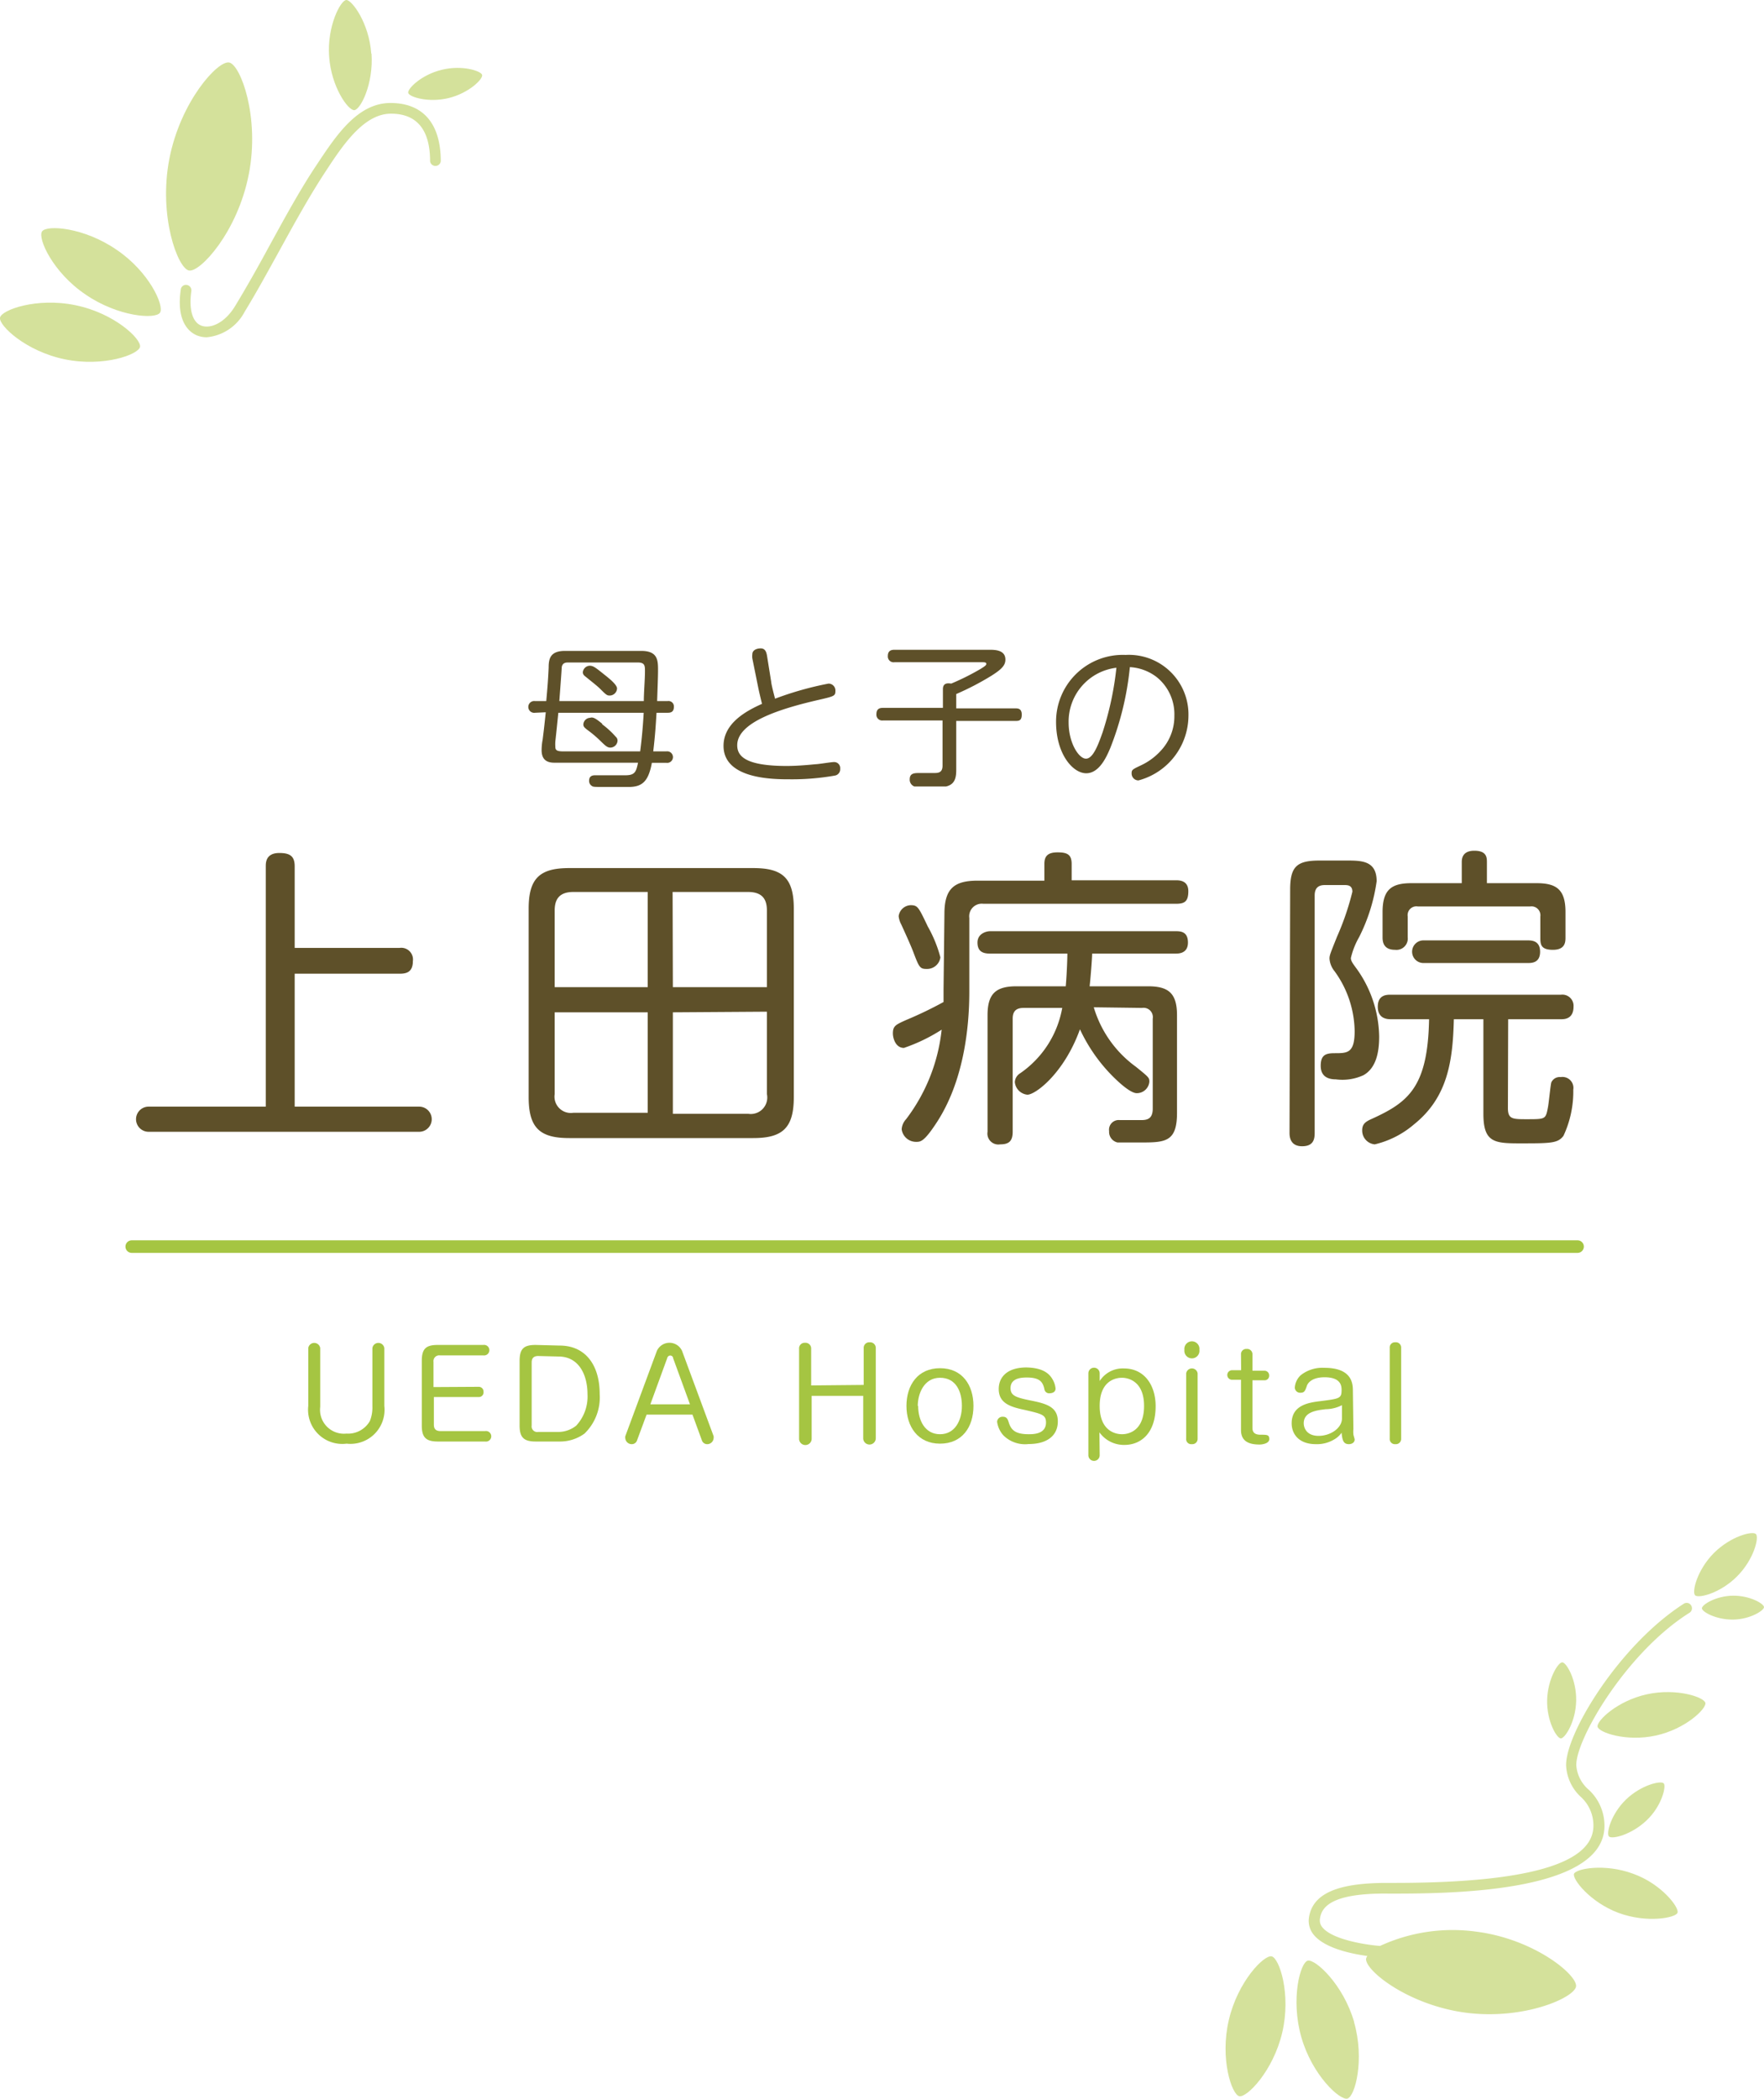 <svg xmlns="http://www.w3.org/2000/svg" width="140.31" height="166.89" viewBox="0 0 140.31 166.89"><defs><style>.cls-1{fill:#d4e19b;}.cls-2{fill:#5e5029;}.cls-3{fill:#a5c542;}</style></defs><title>logo_header</title><g id="レイヤー_2" data-name="レイヤー 2"><g id="レイヤー_1-2" data-name="レイヤー 1"><path class="cls-1" d="M19.79,13.86c.89-4.57-.66-8.71-1.56-8.89s-3.87,3.09-4.76,7.66h0c-.88,4.56.67,8.71,1.56,8.88s3.88-3.09,4.76-7.66Z"/><path class="cls-1" d="M6,24.27c-3.09-.64-5.91.38-6,1s2.05,2.66,5.14,3.3h0c3.09.64,5.91-.38,6-1S9.12,24.91,6,24.27Z"/><path class="cls-1" d="M9.27,19.86c-2.59-1.79-5.58-2-5.93-1.45s.86,3.25,3.45,5h0c2.59,1.79,5.59,2,5.94,1.45s-.86-3.25-3.46-5Z"/><path class="cls-1" d="M29.53,4.26C29.36,1.84,28,0,27.55,0S26,2.08,26.18,4.5h0c.17,2.42,1.51,4.29,2,4.26s1.54-2.08,1.37-4.5Z"/><path class="cls-1" d="M35.68,7.8c1.63-.4,2.75-1.52,2.67-1.84s-1.59-.81-3.21-.41h0c-1.63.39-2.75,1.52-2.67,1.84s1.59.8,3.21.41Z"/><path class="cls-1" d="M16.44,26.82a2.06,2.06,0,0,1-.7-.12c-.54-.19-1.76-.95-1.36-3.68a.41.41,0,0,1,.48-.36.43.43,0,0,1,.36.48c-.21,1.47.09,2.5.81,2.76s1.85-.21,2.67-1.56,1.76-3,2.69-4.72C22.63,17.36,23.91,15,25.26,13c1.5-2.26,3.2-4.81,5.8-4.81s4,1.65,4,4.64a.43.43,0,0,1-.85,0c0-2.51-1.05-3.79-3.11-3.79S27.42,11.3,26,13.48c-1.33,2-2.6,4.31-3.83,6.55-.94,1.7-1.82,3.31-2.71,4.76A3.8,3.8,0,0,1,16.44,26.82Z"/><path class="cls-1" d="M117.46,153.61h0a13.81,13.81,0,0,0-7.69,1.13c-1-.07-3.76-.47-4.58-1.47a.85.85,0,0,1-.2-.69c.12-.89.83-2.06,5.46-2,4.23,0,17.06.06,17.17-5.32a3.89,3.89,0,0,0-1.24-2.93,2.83,2.83,0,0,1-1-1.94c-.06-2.07,4-9,9-12.14a.42.42,0,0,0,.13-.59.41.41,0,0,0-.58-.13c-5.1,3.26-9.44,10.34-9.36,12.89a3.64,3.64,0,0,0,1.17,2.47,3.06,3.06,0,0,1,1,2.35c-.06,3-5.4,4.49-15.86,4.49h-.57c-4,0-5.93.88-6.2,2.79a1.74,1.74,0,0,0,.39,1.34c.88,1.07,3,1.51,4.26,1.68a.65.65,0,0,0-.1.21c-.12.91,3.32,3.69,7.93,4.3h0c4.61.6,8.65-1.19,8.77-2.09S122.07,154.21,117.46,153.61Z"/><path class="cls-1" d="M107.71,160.79c-.87-3-3.08-5-3.68-4.88s-1.39,3.05-.52,6.09,3.08,5.05,3.67,4.88,1.39-3.06.52-6.09Z"/><path class="cls-1" d="M101.15,155.57c-.6-.14-2.7,2-3.41,5.07h0c-.72,3.07.23,5.91.83,6.05s2.7-2,3.42-5.06S101.76,155.71,101.15,155.57Z"/><path class="cls-1" d="M129.9,149c-2.27-.84-4.53-.4-4.7,0s1.26,2.26,3.53,3.11h0c2.27.84,4.53.4,4.7,0S132.17,149.81,129.9,149Z"/><path class="cls-1" d="M131,134.73h0c-2.37.52-4,2.11-3.93,2.57s2.28,1.23,4.64.71h0c2.37-.52,4-2.12,3.94-2.58S133.38,134.21,131,134.73Z"/><polygon class="cls-1" points="137.82 126.89 137.83 126.89 137.83 126.89 137.82 126.89"/><polygon class="cls-1" points="137.86 128.78 137.86 128.78 137.86 128.78 137.86 128.78"/><path class="cls-1" d="M140.31,127.8c0-.27-1.12-.93-2.48-.91s-2.46.72-2.46,1,1.13.92,2.49.9S140.32,128.06,140.31,127.8Z"/><path class="cls-1" d="M124.15,138.24c.33,0,1.19-1.33,1.22-3s-.76-3-1.09-3.05-1.18,1.33-1.22,3S123.82,138.23,124.15,138.24Z"/><polygon class="cls-1" points="123.06 135.19 123.06 135.19 123.06 135.19 123.06 135.19"/><polygon class="cls-1" points="125.37 135.24 125.37 135.24 125.37 135.24 125.37 135.24"/><path class="cls-1" d="M132.33,141.81c-.23-.23-1.78.12-3,1.29h0c-1.2,1.17-1.59,2.71-1.35,2.94s1.77-.12,3-1.29S132.55,142,132.33,141.81Z"/><polygon class="cls-1" points="130.97 144.75 130.97 144.75 130.97 144.75 130.97 144.75"/><path class="cls-1" d="M138.17,125.35h0c1.34-1.34,1.76-3.09,1.5-3.36s-2,.16-3.35,1.51h0c-1.34,1.35-1.76,3.1-1.49,3.36S136.83,126.7,138.17,125.35Z"/><path class="cls-2" d="M31.77,75.38a.93.93,0,0,1,1.07,1.05c0,.92-.57,1-1.07,1H23.44V88h9.9a1,1,0,1,1,0,2H11.82a1,1,0,1,1,0-2h9.32V68.9c0-.3,0-1.07,1.08-1.07.87,0,1.22.27,1.22,1.07v6.48Z"/><path class="cls-2" d="M63.14,87.25c0,2.45-.9,3.25-3.22,3.25H45.27c-2.32,0-3.22-.8-3.22-3.25v-15c0-2.42.9-3.22,3.22-3.22H59.92c2.3,0,3.22.77,3.22,3.22ZM51.52,78.5V70.93H45.6c-1.13,0-1.48.6-1.48,1.47v6.1Zm0,2h-7.4V87a1.3,1.3,0,0,0,1.48,1.49h5.92Zm2-2H61V72.4c0-.9-.37-1.47-1.5-1.47h-6Zm0,2v8.07h6A1.31,1.31,0,0,0,61,87V80.45Z"/><path class="cls-2" d="M75.12,72.68c0-2,.75-2.65,2.65-2.65h5.3V68.7c0-.62.27-.92,1.05-.92s1.12.18,1.12.92V70h8.28c.27,0,1,0,1,.87s-.35,1-1,1H78.22A1,1,0,0,0,77.1,73v5.85c0,3-.48,7.18-2.6,10.42-1,1.53-1.28,1.53-1.63,1.53a1.15,1.15,0,0,1-1.15-1,1.29,1.29,0,0,1,.35-.8,14.24,14.24,0,0,0,2.83-7.12,13.71,13.71,0,0,1-3,1.45c-.68,0-.88-.8-.88-1.15,0-.6.23-.7,1.08-1.08a30.83,30.83,0,0,0,2.95-1.42c0-.2,0-.75,0-1Zm-1.32,1a10.29,10.29,0,0,1,1,2.45,1.07,1.07,0,0,1-1.12.92c-.5,0-.58-.15-1-1.25-.2-.55-.68-1.6-1-2.3a1.73,1.73,0,0,1-.2-.65,1,1,0,0,1,1-.87C73,72,73.07,72.15,73.8,73.68ZM87,80.1a9,9,0,0,0,3.35,4.73c1.05.85,1.07.87,1.07,1.2a1,1,0,0,1-1,.9c-.5,0-1.42-.85-1.9-1.33a13.13,13.13,0,0,1-2.62-3.75c-1.25,3.48-3.53,5.2-4.18,5.2a1.11,1.11,0,0,1-1-1,.88.88,0,0,1,.42-.7,8,8,0,0,0,3.35-5.2H81.42c-.58,0-.87.25-.87.85v9c0,.77-.33,1-1,1a.87.87,0,0,1-1-1V80.73c0-1.7.65-2.3,2.3-2.3h3.92c.1-1.15.13-2.35.13-2.6H78.75c-.55,0-1-.15-1-.88s.73-.9,1-.9H93.49c.38,0,1,0,1,.9s-.78.88-1,.88H86.87c0,.4-.15,2.2-.2,2.6h4.65c1.62,0,2.3.55,2.3,2.3V88.5c0,2.27-.9,2.35-2.8,2.35-.65,0-1.7,0-1.93,0a.86.86,0,0,1-.67-.9.77.77,0,0,1,.85-.88c.25,0,1.57,0,1.62,0,.43,0,1,0,1-.9V81a.74.74,0,0,0-.85-.85Z"/><path class="cls-2" d="M102.62,70.75c0-1.85.53-2.32,2.35-2.32h2.1c1.23,0,2.43,0,2.43,1.65a14.19,14.19,0,0,1-1.4,4.45,6.11,6.11,0,0,0-.65,1.65c0,.22.12.4.47.87a9.49,9.49,0,0,1,1.78,5.38c0,1.22-.23,2.5-1.25,3.07a4,4,0,0,1-2.2.33c-.55,0-1.2-.18-1.2-1.08s.45-1,1.12-1c1,0,1.58,0,1.58-1.75a8.29,8.29,0,0,0-1.6-4.77,1.78,1.78,0,0,1-.4-1c0-.27.07-.42.6-1.75a21.27,21.27,0,0,0,1.22-3.57c0-.53-.4-.53-.65-.53h-1.55c-.57,0-.8.3-.8.83V90.1c0,.52-.12,1.05-1,1.05s-1-.65-1-1.05Zm17.32,17.37c0,.88.38.88,1.5.88,1.5,0,1.5,0,1.68-.92.07-.33.2-1.73.27-2a.73.73,0,0,1,.75-.43.87.87,0,0,1,1,1,8.32,8.32,0,0,1-.78,3.67c-.45.6-1,.6-3.52.6-2,0-2.85-.1-2.85-2.35V81.05h-2.35c-.08,3.43-.53,6.25-3.18,8.37A7.4,7.4,0,0,1,109.35,91a1.1,1.1,0,0,1-1-1.13c0-.52.32-.7.77-.9,2.9-1.32,4.45-2.52,4.55-7.92h-3c-.28,0-1.08,0-1.08-1s.8-.95,1.08-.95h13.49a.89.89,0,0,1,1,.95c0,1-.75,1-1,1h-4.2Zm2.28-17.89c1.6,0,2.3.52,2.3,2.3v2c0,.35,0,1-1,1s-1-.47-1-1V72.88a.71.71,0,0,0-.8-.8h-8.95a.7.7,0,0,0-.8.8v1.65a.9.9,0,0,1-1,1c-.93,0-1-.63-1-1v-2c0-1.8.72-2.3,2.3-2.3h4V68.58c0-.23,0-.93,1-.93s1,.56,1,.93v1.65Zm-9,6.35a.9.9,0,1,1,0-1.8h8.28c.3,0,1,0,1,.9s-.67.9-1,.9Z"/><path class="cls-2" d="M42.56,56.68a.47.47,0,1,1,0-.93h.89c.08-.91.14-1.54.19-2.66,0-.7.12-1.33,1.3-1.33H51c1.34,0,1.34.77,1.34,1.56,0,.61-.05,1.68-.07,2.43h.83a.43.43,0,0,1,.5.47c0,.45-.33.46-.5.46h-.88c-.06,1-.11,1.8-.26,3.07H53a.46.46,0,1,1,0,.91H51.85c-.27,1.48-.77,1.89-1.76,1.92-.25,0-1.56,0-1.9,0-.91,0-1,0-1.11-.08a.46.46,0,0,1-.22-.43c0-.42.36-.42.5-.42l2.39,0c.78,0,.85-.31,1-1H44.08c-.58,0-1-.24-1-1,0,0,0-.44.08-.81.09-.74.1-.77.25-2.2Zm1.85,0c-.11,1.08-.12,1.2-.24,2.3a3.35,3.35,0,0,0,0,.38c0,.28.09.39.64.39h6.11c.13-1,.22-2,.28-3.07Zm6.8-.93c0-.69.09-1.68.09-2.37,0-.44,0-.7-.59-.7H45.25c-.22,0-.51,0-.57.38,0,.18-.16,2.27-.19,2.69ZM48,53.59c.38.3,1.08.84,1.08,1.16a.59.59,0,0,1-.58.56c-.22,0-.28-.05-.78-.55-.28-.27-.74-.62-1.09-.91-.17-.13-.27-.21-.27-.4a.57.57,0,0,1,.54-.51C47.17,52.94,47.33,53.05,48,53.59Zm-.11,4a6.84,6.84,0,0,1,1.09,1,.4.4,0,0,1,.14.31.58.58,0,0,1-.57.55c-.24,0-.39-.14-.76-.5a9.17,9.17,0,0,0-1.1-.93c-.19-.16-.29-.23-.29-.42a.56.56,0,0,1,.53-.52C47.18,57,47.38,57.13,47.9,57.55Z"/><path class="cls-2" d="M61.34,54.21c0,.13.16.8.31,1.35a25.82,25.82,0,0,1,4.25-1.2.55.55,0,0,1,.55.59c0,.39-.1.42-1.36.71-3,.69-6.45,1.76-6.45,3.6,0,.8.53,1.65,3.93,1.65.91,0,1.9-.1,2.32-.14.21,0,1.21-.17,1.43-.17a.48.48,0,0,1,.51.53.51.51,0,0,1-.4.54,19.54,19.54,0,0,1-3.6.3c-1.29,0-5.28,0-5.28-2.66,0-1.86,1.93-2.83,3.06-3.34-.23-.95-.24-1-.34-1.49l-.43-2.13a1.38,1.38,0,0,1,0-.32c0-.31.31-.47.67-.47s.45.3.5.59Z"/><path class="cls-2" d="M76.06,61.23c0,.64-.12,1.15-.81,1.31-.24,0-1.12,0-1.45,0s-.93,0-1.07,0a.57.57,0,0,1-.37-.57c0-.5.39-.5.8-.5l1.12,0c.31,0,.69,0,.69-.58v-3.6H70.24a.46.46,0,0,1-.53-.5c0-.47.32-.5.53-.5H75V54.8c0-.52.42-.48.66-.44A19.41,19.41,0,0,0,78,53.19c.42-.26.45-.31.45-.41s-.12-.12-.33-.12H71.15a.46.46,0,0,1-.53-.5c0-.44.3-.49.53-.49h7.53c.43,0,1.29,0,1.29.78,0,.45-.28.76-1.12,1.29a21.87,21.87,0,0,1-2.79,1.45v1.14h4.7c.19,0,.51,0,.51.49s-.22.51-.51.51h-4.7Z"/><path class="cls-2" d="M90.55,62.06a.55.55,0,0,1-.54-.57c0-.27.07-.31.7-.61a5,5,0,0,0,1.61-1.17,4,4,0,0,0,1.09-2.8A3.79,3.79,0,0,0,92,53.84a3.85,3.85,0,0,0-2.13-.79,23.76,23.76,0,0,1-1.56,6.44c-.25.58-.83,2-1.91,2S84,59.94,84,57.41a5.31,5.31,0,0,1,5.53-5.33,4.74,4.74,0,0,1,5,4.85A5.35,5.35,0,0,1,90.55,62.06ZM85,57.47c0,1.59.8,2.86,1.38,2.86s1-1.19,1.32-2.09A25.08,25.08,0,0,0,88.8,53.1,4.31,4.31,0,0,0,85,57.47Z"/><path class="cls-3" d="M25.47,111.87A1.9,1.9,0,0,0,27.55,114a2,2,0,0,0,1.87-1,2.86,2.86,0,0,0,.2-1.14v-4.66a.48.48,0,0,1,.95,0v4.6a2.71,2.71,0,0,1-3,3,2.72,2.72,0,0,1-3.05-3v-4.6a.48.48,0,0,1,.95,0Z"/><path class="cls-3" d="M38.05,110.28a.38.38,0,0,1,.41.4.37.37,0,0,1-.41.41H34.51v2.19c0,.22.05.52.52.52h3.56a.42.42,0,1,1,0,.83H34.83c-.94,0-1.28-.32-1.28-1.27v-5.14c0-1,.36-1.27,1.28-1.27h3.61a.42.42,0,1,1,0,.83H35a.46.46,0,0,0-.52.52v2Z"/><path class="cls-3" d="M44.52,107c2,0,3.18,1.49,3.18,3.86A4,4,0,0,1,46.49,114a3.3,3.3,0,0,1-2,.63H42.61c-.94,0-1.28-.32-1.28-1.27v-5.14c0-1,.36-1.27,1.28-1.27Zm-1.71.83c-.47,0-.52.3-.52.52v5a.45.45,0,0,0,.52.52h1.61a2.31,2.31,0,0,0,1.41-.5,3.41,3.41,0,0,0,.9-2.5c0-1.55-.69-3-2.31-3Z"/><path class="cls-3" d="M50.67,114.54a.43.43,0,0,1-.4.3.51.51,0,0,1-.53-.44.5.5,0,0,1,0-.2l2.51-6.78a1.1,1.1,0,0,1,2,0l2.51,6.78a.58.58,0,0,1,0,.18.51.51,0,0,1-.54.46.44.44,0,0,1-.39-.3l-.75-2.05H51.43Zm1.06-2.87h3.15L53.54,108c0-.12-.12-.21-.23-.21a.26.26,0,0,0-.24.21Z"/><path class="cls-3" d="M68.7,110.13v-2.92a.44.44,0,0,1,.47-.47.45.45,0,0,1,.49.47v7.16a.48.48,0,0,1-1,0V111H64.56v3.41a.48.48,0,0,1-1,0v-7.16a.44.44,0,0,1,.47-.47.45.45,0,0,1,.49.47v2.92Z"/><path class="cls-3" d="M77.43,111.8c0,1.68-.9,3-2.66,3s-2.67-1.36-2.67-3,.89-3,2.67-3S77.43,110.15,77.43,111.8Zm-4.4,0c0,1.16.55,2.25,1.74,2.25s1.74-1.1,1.74-2.25-.47-2.24-1.74-2.24S73,110.82,73,111.8Z"/><path class="cls-3" d="M83.74,109.72a1.73,1.73,0,0,1,.22.7c0,.33-.35.37-.45.37a.38.38,0,0,1-.44-.34c-.12-.51-.32-.91-1.38-.91-.34,0-1.31,0-1.31.84,0,.61.42.75,1.66,1s2.1.52,2.1,1.65-.85,1.8-2.32,1.8a2.44,2.44,0,0,1-2-.68,2,2,0,0,1-.51-1.1.43.43,0,0,1,.46-.39c.32,0,.39.21.47.46.19.61.54.93,1.59.93.34,0,1.37,0,1.37-.93,0-.62-.35-.69-1.68-1-1.14-.24-2.08-.52-2.08-1.67,0-.93.66-1.71,2.21-1.71C83,108.77,83.49,109.26,83.74,109.72Z"/><path class="cls-3" d="M87.47,115.72a.45.45,0,0,1-.9,0v-6.51a.45.45,0,0,1,.9,0v.61a2.17,2.17,0,0,1,1.93-1c1.64,0,2.52,1.35,2.52,3,0,2.23-1.25,3.08-2.47,3.08a2.39,2.39,0,0,1-2-1Zm0-3.92c0,2.06,1.34,2.25,1.78,2.25s1.75-.2,1.75-2.25-1.36-2.24-1.75-2.24C89.05,109.56,87.47,109.56,87.47,111.8Z"/><path class="cls-3" d="M95.4,107.34a.6.6,0,1,1-1.19,0,.6.6,0,1,1,1.19,0Zm-.14,7.06a.42.42,0,0,1-.46.44.4.4,0,0,1-.45-.44v-5.19a.46.46,0,0,1,.91,0Z"/><path class="cls-3" d="M98.71,107.71a.41.41,0,0,1,.44-.44.42.42,0,0,1,.47.44V109h.94a.37.37,0,0,1,.39.38.36.36,0,0,1-.39.38h-.94v3.78c0,.29.11.55.64.55s.7,0,.7.35-.56.43-.77.43c-.73,0-1.48-.18-1.48-1.15v-4H98a.38.38,0,1,1,0-.76h.72Z"/><path class="cls-3" d="M107.65,113.63a2.35,2.35,0,0,0,0,.43c0,.06.1.35.1.41,0,.24-.22.37-.46.37-.45,0-.52-.34-.58-.91a1.73,1.73,0,0,1-.58.53,2.65,2.65,0,0,1-1.47.38c-1.32,0-1.92-.78-1.92-1.66,0-1.46,1.38-1.65,2.28-1.76,1.56-.2,1.69-.22,1.69-.9,0-.33-.07-1-1.35-1-1.11,0-1.37.55-1.41.68-.14.41-.2.55-.51.55a.42.42,0,0,1-.45-.4,1.46,1.46,0,0,1,.48-1,2.78,2.78,0,0,1,1.88-.58c2.26,0,2.26,1.34,2.26,1.86Zm-.91-1.89a2.88,2.88,0,0,1-1.29.32c-.76.09-1.75.22-1.75,1.12,0,.33.2,1,1.18,1s1.86-.64,1.86-1.38Z"/><path class="cls-3" d="M111.45,114.4a.42.42,0,0,1-.46.44.41.41,0,0,1-.45-.44v-7.22a.41.41,0,0,1,.44-.44.42.42,0,0,1,.47.44Z"/><path class="cls-3" d="M125.48,99.63h-115a.5.5,0,0,1,0-1h115a.5.5,0,1,1,0,1Z"/></g></g></svg>